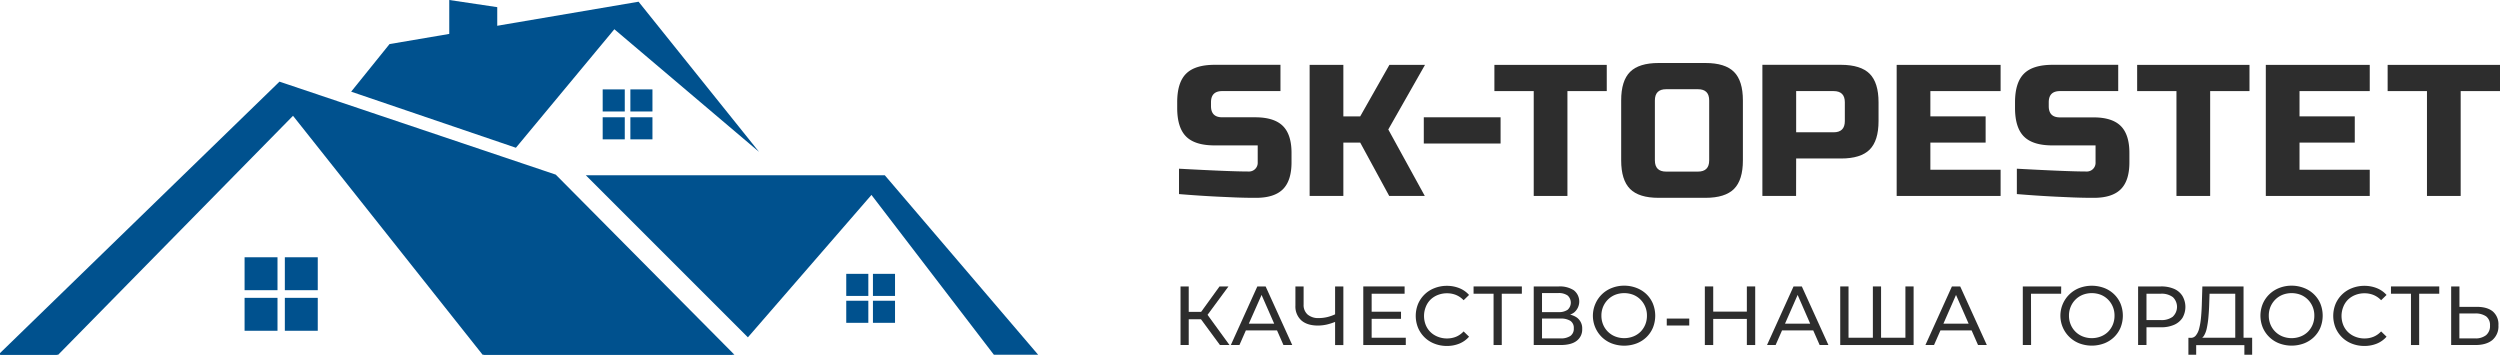 <?xml version="1.0" encoding="UTF-8"?> <svg xmlns="http://www.w3.org/2000/svg" width="1080" height="153.24" data-name="Слой 1"> <g> <title>Layer 1</title> <path id="svg_1" fill="#2d2d2d" d="m542.52,50.67l-14.52,0c-3.23,0 -4.85,-1.61 -4.85,-4.85l0,-1.62q0,-4.85 4.85,-4.85l25.16,0l0,-11.35l-28.43,0q-8.49,0 -12.34,3.84t-3.84,12.36l0,2.43q0,8.49 3.84,12.34t12.34,3.84l18.6,0l0,7.28a3.76,3.76 0 0 1 -4,4q-7.85,0 -30,-1.21l0,10.96q8.81,0.73 17.07,1.13l7.44,0.33q4.61,0.17 8.73,0.16q7.93,0 11.65,-3.72t3.72,-11.65l0,-4q0,-7.94 -3.72,-11.65t-11.7,-3.77z" class="cls-1"></path> <polygon id="svg_2" fill="#2d2d2d" points="600.14 84.65 615.51 84.65 599.74 55.93 615.6 28.03 600.22 28.03 587.61 50.27 580.33 50.27 580.33 28.03 565.76 28.03 565.76 84.65 580.33 84.65 580.33 61.6 587.61 61.6 600.14 84.65" class="cls-1"></polygon> <rect id="svg_3" fill="#2d2d2d" height="11.33" width="33.17" y="50.67" x="615.08" class="cls-1"></rect> <polygon id="svg_4" fill="#2d2d2d" points="662.57 84.65 677.13 84.65 677.13 39.35 694.12 39.35 694.12 28.03 645.58 28.03 645.58 39.35 662.57 39.35 662.57 84.65" class="cls-1"></polygon> <path id="svg_5" fill="#2d2d2d" d="m716.53,85.46l20.22,0q8.5,0 12.34,-3.84t3.84,-12.34l0,-25.89q0,-8.49 -3.84,-12.33t-12.34,-3.84l-20.22,0q-8.49,0 -12.34,3.84t-3.84,12.33l0,25.89q0,8.49 3.84,12.34t12.34,3.84zm-1.62,-42.07q0,-4.85 4.86,-4.85l13.75,0q4.85,0 4.85,4.85l0,25.89c0,3.24 -1.62,4.85 -4.85,4.85l-13.75,0c-3.24,0 -4.86,-1.61 -4.86,-4.85l0,-25.89z" class="cls-1"></path> <path id="svg_6" fill="#2d2d2d" d="m775.94,68.47l19.41,0q8.5,0 12.34,-3.84t3.84,-12.34l0,-8.09q0,-8.49 -3.84,-12.33t-12.34,-3.87l-34,0l0,56.65l14.56,0l0.03,-16.18zm0,-29.12l16.18,0q4.85,0 4.85,4.85l0,8.09q0,4.86 -4.85,4.86l-16.18,0l0,-17.8z" class="cls-1"></path> <polygon id="svg_7" fill="#2d2d2d" points="819.36 84.65 864.26 84.65 864.26 73.33 833.92 73.33 833.92 61.6 857.79 61.6 857.79 50.27 833.92 50.27 833.92 39.35 864.26 39.35 864.26 28.03 819.36 28.03 819.36 84.65" class="cls-1"></polygon> <path id="svg_8" fill="#2d2d2d" d="m886.67,62.81l18.61,0l0,7.28a3.76,3.76 0 0 1 -4,4q-7.85,0 -30,-1.21l0,10.96q8.82,0.73 17.07,1.13l7.44,0.33q4.62,0.17 8.74,0.16q7.92,0 11.65,-3.72t3.72,-11.65l0,-4q0,-7.94 -3.72,-11.65t-11.65,-3.73l-14.62,0c-3.24,0 -4.85,-1.61 -4.85,-4.85l0,-1.66c0,-3.23 1.61,-4.85 4.85,-4.85l25.16,0l0,-11.35l-28.4,0q-8.49,0 -12.33,3.84t-3.85,12.36l0,2.43q0,8.49 3.85,12.34t12.33,3.84z" class="cls-1"></path> <polygon id="svg_9" fill="#2d2d2d" points="940.23 84.65 954.79 84.65 954.79 39.35 971.78 39.35 971.78 28.03 923.25 28.03 923.25 39.35 940.23 39.35 940.23 84.65" class="cls-1"></polygon> <polygon id="svg_10" fill="#2d2d2d" points="1048.45 84.65 1063.01 84.65 1063.01 39.35 1080 39.35 1080 28.03 1031.46 28.03 1031.46 39.35 1048.45 39.35 1048.45 84.65" class="cls-1"></polygon> <polygon id="svg_11" fill="#2d2d2d" points="1023.73 73.33 993.39 73.33 993.39 61.6 1017.26 61.6 1017.26 50.27 993.39 50.27 993.39 39.35 1023.73 39.35 1023.73 28.03 978.83 28.03 978.83 84.65 1023.73 84.65 1023.73 73.33" class="cls-1"></polygon> <polygon id="svg_12" fill="#2d2d2d" points="530.7 123.74 526.84 123.74 518.89 134.73 513.53 134.73 513.53 123.74 509.99 123.74 509.99 149.05 513.53 149.05 513.53 137.91 518.82 137.91 527.02 149.05 531.14 149.05 521.66 136.01 530.7 123.74" class="cls-1"></polygon> <path id="svg_13" fill="#2d2d2d" d="m543.17,123.74l-11.45,25.31l3.72,0l2.78,-6.33l13.45,0l2.78,6.33l3.8,0l-11.5,-25.31l-3.58,0zm-3.68,16.09l5.51,-12.42l5.45,12.42l-10.96,0z" class="cls-1"></path> <path id="svg_14" fill="#2d2d2d" d="m576.76,135.79a18.69,18.69 0 0 1 -3.24,1.15a16.16,16.16 0 0 1 -3.78,0.47a7.13,7.13 0 0 1 -4.84,-1.52a5.45,5.45 0 0 1 -1.74,-4.34l0,-7.81l-3.54,0l0,8.26a8.08,8.08 0 0 0 2.55,6.4q2.55,2.24 7.18,2.24a17.72,17.72 0 0 0 3.88,-0.45a24.35,24.35 0 0 0 3.53,-1.13l0,10l3.57,0l0,-25.32l-3.57,0l0,12.05z" class="cls-1"></path> <polygon id="svg_15" fill="#2d2d2d" points="592.55 137.73 605.24 137.73 605.24 134.66 592.55 134.66 592.55 126.89 606.79 126.89 606.79 123.74 588.94 123.74 588.94 149.05 607.3 149.05 607.3 145.9 592.55 145.9 592.55 137.73" class="cls-1"></polygon> <path id="svg_16" fill="#2d2d2d" d="m618,129.42a9.53,9.53 0 0 1 3.16,-2a10.68,10.68 0 0 1 4,-0.72a10.21,10.21 0 0 1 3.87,0.74a9.46,9.46 0 0 1 3.25,2.26l2.35,-2.28a11.07,11.07 0 0 0 -4.21,-2.94a14.27,14.27 0 0 0 -5.41,-1a14.43,14.43 0 0 0 -5.33,1a12.58,12.58 0 0 0 -7.07,6.81a13.74,13.74 0 0 0 0,10.34a12.74,12.74 0 0 0 2.81,4.11a12.43,12.43 0 0 0 4.23,2.71a14.4,14.4 0 0 0 5.33,1a14.17,14.17 0 0 0 5.44,-1a11.22,11.22 0 0 0 4.21,-3l-2.35,-2.28a9.31,9.31 0 0 1 -3.25,2.3a10.21,10.21 0 0 1 -3.87,0.74a10.49,10.49 0 0 1 -4,-0.73a9.35,9.35 0 0 1 -3.16,-2a9,9 0 0 1 -2.08,-3.09a10.57,10.57 0 0 1 0,-7.77a9,9 0 0 1 2.08,-3.2z" class="cls-1"></path> <polygon id="svg_17" fill="#2d2d2d" points="636.58 126.89 645.22 126.89 645.22 149.05 648.76 149.05 648.76 126.89 657.44 126.89 657.44 123.74 636.58 123.74 636.58 126.89" class="cls-1"></polygon> <path id="svg_18" fill="#2d2d2d" d="m681.28,137.24a8.23,8.23 0 0 0 -3,-1.31a7.52,7.52 0 0 0 1.72,-0.93a6.17,6.17 0 0 0 -0.11,-9.6a11.1,11.1 0 0 0 -6.47,-1.66l-10.85,0l0,25.31l11.57,0q4.67,0 7,-1.83a6.05,6.05 0 0 0 2.37,-5.08a5.75,5.75 0 0 0 -2.23,-4.9zm-15.13,-10.64l7.05,0a6.61,6.61 0 0 1 4,1.05a4.13,4.13 0 0 1 0,6.18a6.61,6.61 0 0 1 -4,1l-7.05,0l0,-8.23zm12.27,18.52a7.38,7.38 0 0 1 -4.35,1.07l-7.92,0l0,-8.57l7.92,0a7.64,7.64 0 0 1 4.35,1a3.6,3.6 0 0 1 1.46,3.21a3.76,3.76 0 0 1 -1.46,3.29z" class="cls-1"></path> <path id="svg_19" fill="#2d2d2d" d="m711.3,127.12a12.7,12.7 0 0 0 -4.27,-2.71a14.58,14.58 0 0 0 -5.35,-1a14.43,14.43 0 0 0 -5.38,1a12.66,12.66 0 0 0 -7.09,6.83a12.92,12.92 0 0 0 2.79,14.39a12.75,12.75 0 0 0 4.28,2.73a15.29,15.29 0 0 0 10.72,0a12.7,12.7 0 0 0 4.27,-2.71a12.4,12.4 0 0 0 2.8,-4.11a13.94,13.94 0 0 0 0,-10.32a12.34,12.34 0 0 0 -2.77,-4.1zm-0.56,13.14a9.62,9.62 0 0 1 -2.06,3.09a9.23,9.23 0 0 1 -3.11,2a10.81,10.81 0 0 1 -7.81,0a9.37,9.37 0 0 1 -5.21,-5.13a10,10 0 0 1 -0.74,-3.87a9.89,9.89 0 0 1 0.74,-3.85a9.73,9.73 0 0 1 2.08,-3.09a9.47,9.47 0 0 1 3.13,-2.06a10.95,10.95 0 0 1 7.81,0a9.29,9.29 0 0 1 3.11,2.06a9.65,9.65 0 0 1 2.8,6.94a10,10 0 0 1 -0.74,3.91z" class="cls-1"></path> <rect id="svg_20" fill="#2d2d2d" height="3" width="9.72" y="137.62" x="720.04" class="cls-1"></rect> <polygon id="svg_21" fill="#2d2d2d" points="754.64 134.62 740.11 134.62 740.11 123.74 736.49 123.74 736.49 149.05 740.11 149.05 740.11 137.77 754.64 137.77 754.64 149.05 758.25 149.05 758.25 123.74 754.64 123.74 754.64 134.62" class="cls-1"></polygon> <path id="svg_22" fill="#2d2d2d" d="m774.81,123.74l-11.46,25.31l3.72,0l2.78,-6.33l13.46,0l2.78,6.33l3.79,0l-11.49,-25.31l-3.58,0zm-3.69,16.09l5.46,-12.42l5.42,12.42l-10.88,0z" class="cls-1"></path> <polygon id="svg_23" fill="#2d2d2d" points="823.14 145.9 812.62 145.9 812.62 123.74 809.08 123.74 809.08 145.9 798.56 145.9 798.56 123.74 794.98 123.74 794.98 149.05 826.68 149.05 826.68 123.74 823.14 123.74 823.14 145.9" class="cls-1"></polygon> <path id="svg_24" fill="#2d2d2d" d="m843.23,123.74l-11.45,25.31l3.72,0l2.78,-6.33l13.45,0l2.78,6.33l3.8,0l-11.5,-25.31l-3.58,0zm-3.68,16.09l5.45,-12.42l5.45,12.42l-10.9,0z" class="cls-1"></path> <polygon id="svg_25" fill="#2d2d2d" points="890.41 126.89 890.44 123.74 873.85 123.74 873.85 149.05 877.43 149.05 877.39 126.89 890.41 126.89" class="cls-1"></polygon> <path id="svg_26" fill="#2d2d2d" d="m913.29,127.12a12.7,12.7 0 0 0 -4.27,-2.71a15.32,15.32 0 0 0 -10.73,0a12.83,12.83 0 0 0 0,23.93a15.29,15.29 0 0 0 10.72,0a12.7,12.7 0 0 0 4.27,-2.71a12.4,12.4 0 0 0 2.8,-4.11a13.94,13.94 0 0 0 0,-10.32a12.34,12.34 0 0 0 -2.79,-4.08zm-0.56,13.14a9.62,9.62 0 0 1 -2.06,3.09a9.23,9.23 0 0 1 -3.11,2a10.81,10.81 0 0 1 -7.81,0a9.31,9.31 0 0 1 -5.2,-5.13a9.82,9.82 0 0 1 -0.75,-3.87a9.72,9.72 0 0 1 0.75,-3.85a9.43,9.43 0 0 1 5.2,-5.15a10.95,10.95 0 0 1 7.81,0a9.29,9.29 0 0 1 3.11,2.06a9.65,9.65 0 0 1 2.8,6.94a10,10 0 0 1 -0.74,3.91z" class="cls-1"></path> <path id="svg_27" fill="#2d2d2d" d="m939.21,124.79a13.88,13.88 0 0 0 -5.68,-1.05l-9.87,0l0,25.31l3.62,0l0,-7.67l6.25,0a13.71,13.71 0 0 0 5.68,-1.06a8.21,8.21 0 0 0 3.61,-3a9.42,9.42 0 0 0 0,-9.45a8,8 0 0 0 -3.61,-3.08zm-0.53,12a8.1,8.1 0 0 1 -5.26,1.48l-6.14,0l0,-11.38l6.14,0a8,8 0 0 1 5.26,1.48a5.81,5.81 0 0 1 0,8.39l0,0.03z" class="cls-1"></path> <path id="svg_28" fill="#2d2d2d" d="m969.21,123.74l-17.79,0l-0.25,8.14c-0.07,2 -0.19,3.82 -0.36,5.54a27.73,27.73 0 0 1 -0.78,4.52a7.63,7.63 0 0 1 -1.44,3a2.69,2.69 0 0 1 -2.34,1l-0.86,0l0,8.68l3.36,0l0,-5.53l20.82,0l0,5.53l3.36,0l0,-8.72l-3.72,0l0,-22.16zm-17.08,21.26a10.41,10.41 0 0 0 1.21,-3.24a37.55,37.55 0 0 0 0.67,-4.43c0.15,-1.63 0.27,-3.34 0.34,-5.13l0.18,-5.31l11.1,0l0,19l-14.28,0a3.86,3.86 0 0 0 0.78,-0.89z" class="cls-1"></path> <path id="svg_29" fill="#2d2d2d" d="m999.61,127.12a12.7,12.7 0 0 0 -4.27,-2.71a14.58,14.58 0 0 0 -5.35,-1a14.43,14.43 0 0 0 -5.38,1a12.81,12.81 0 0 0 -4.27,2.73a12.67,12.67 0 0 0 -2.82,4.1a13.56,13.56 0 0 0 0,10.27a12.63,12.63 0 0 0 7.1,6.83a15.29,15.29 0 0 0 10.72,0a12.7,12.7 0 0 0 4.27,-2.71a12.4,12.4 0 0 0 2.8,-4.11a13.94,13.94 0 0 0 0,-10.32a12.34,12.34 0 0 0 -2.8,-4.08zm-0.56,13.14a9.62,9.62 0 0 1 -2.06,3.09a9.23,9.23 0 0 1 -3.11,2a10.81,10.81 0 0 1 -7.81,0a9.37,9.37 0 0 1 -5.21,-5.13a10,10 0 0 1 -0.74,-3.87a9.89,9.89 0 0 1 0.74,-3.85a9.73,9.73 0 0 1 2.08,-3.09a9.47,9.47 0 0 1 3.13,-2.06a10.95,10.95 0 0 1 7.81,0a9.29,9.29 0 0 1 3.11,2.06a9.65,9.65 0 0 1 2.8,6.94a10,10 0 0 1 -0.74,3.91z" class="cls-1"></path> <path id="svg_30" fill="#2d2d2d" d="m1014.36,129.42a9.53,9.53 0 0 1 3.16,-2a10.68,10.68 0 0 1 4,-0.72a10.13,10.13 0 0 1 3.86,0.74a9.4,9.4 0 0 1 3.26,2.26l2.35,-2.28a11.07,11.07 0 0 0 -4.21,-2.94a14.27,14.27 0 0 0 -5.41,-1a14.43,14.43 0 0 0 -5.33,1a12.58,12.58 0 0 0 -7.07,6.81a13.74,13.74 0 0 0 0,10.34a12.87,12.87 0 0 0 2.8,4.11a12.63,12.63 0 0 0 4.23,2.71a14.49,14.49 0 0 0 5.34,1a14.17,14.17 0 0 0 5.44,-1a11.22,11.22 0 0 0 4.21,-3l-2.35,-2.28a9.26,9.26 0 0 1 -3.26,2.3a10.13,10.13 0 0 1 -3.86,0.74a10.49,10.49 0 0 1 -4,-0.73a9.35,9.35 0 0 1 -3.16,-2a9,9 0 0 1 -2.08,-3.09a10.57,10.57 0 0 1 0,-7.77a9,9 0 0 1 2.08,-3.2z" class="cls-1"></path> <polygon id="svg_31" fill="#2d2d2d" points="1032.9 126.89 1041.54 126.89 1041.54 149.05 1045.08 149.05 1045.08 126.89 1053.76 126.89 1053.76 123.74 1032.9 123.74 1032.9 126.89" class="cls-1"></polygon> <path id="svg_32" fill="#2d2d2d" d="m1070,132.56l-7.52,0l0,-8.82l-3.58,0l0,25.31l10.45,0q4.73,0 7.35,-2.15a7.74,7.74 0 0 0 2.62,-6.35a7.3,7.3 0 0 0 -2.42,-6q-2.43,-1.99 -6.9,-1.99zm4,12.22a7.32,7.32 0 0 1 -4.83,1.41l-6.72,0l0,-10.77l6.72,0a8,8 0 0 1 4.85,1.26a4.67,4.67 0 0 1 1.66,3.94a5.11,5.11 0 0 1 -1.68,4.16z" class="cls-1"></path> <polygon stroke="#00518e" id="svg_33" fill="#00518e" points="24.45 153.24 0 153.24 120.87 35.84 239.82 75.88 316.57 153.24 209.12 153.24 126.62 49.27 24.45 153.24" class="cls-2"></polygon> <polygon id="svg_34" fill="#00518e" points="323.09 145.73 323.09 145.73 253.07 75.71 382.23 75.71 448.47 153.24 429.35 153.24 376.47 84.21 323.09 145.73" class="cls-2"></polygon> <polygon id="svg_35" fill="#00518e" points="327.91 65.61 275.86 0.74 168.28 19.04 151.7 39.6 222.87 63.83 265.4 12.63 327.91 65.61" class="cls-2"></polygon> <rect id="svg_36" fill="#00518e" height="14.22" width="14.22" y="111.14" x="105.66" class="cls-2"></rect> <rect id="svg_37" fill="#00518e" height="14.22" width="14.22" y="111.14" x="123.05" class="cls-2"></rect> <rect id="svg_38" fill="#00518e" height="14.22" width="14.22" y="128.67" x="105.66" class="cls-2"></rect> <rect id="svg_39" fill="#00518e" height="14.22" width="14.22" y="128.67" x="123.05" class="cls-2"></rect> <rect id="svg_40" fill="#00518e" height="9.54" width="9.54" y="118.3" x="365.58" class="cls-2"></rect> <rect id="svg_41" fill="#00518e" height="9.54" width="9.54" y="118.3" x="377.11" class="cls-2"></rect> <rect id="svg_42" fill="#00518e" height="9.54" width="9.54" y="129.92" x="365.58" class="cls-2"></rect> <rect id="svg_43" fill="#00518e" height="9.54" width="9.54" y="129.92" x="377.11" class="cls-2"></rect> <rect id="svg_44" fill="#00518e" height="9.54" width="9.54" y="38.62" x="260.36" class="cls-2"></rect> <rect id="svg_45" fill="#00518e" height="9.54" width="9.54" y="38.62" x="272.32" class="cls-2"></rect> <rect id="svg_46" fill="#00518e" height="9.54" width="9.54" y="50.66" x="260.36" class="cls-2"></rect> <rect id="svg_47" fill="#00518e" height="9.54" width="9.54" y="50.66" x="272.32" class="cls-2"></rect> <polygon id="svg_48" fill="#00518e" points="194.08 23.4 194.08 0 214.81 3.09 214.81 21.22 194.08 23.4" class="cls-2"></polygon> </g> </svg> 